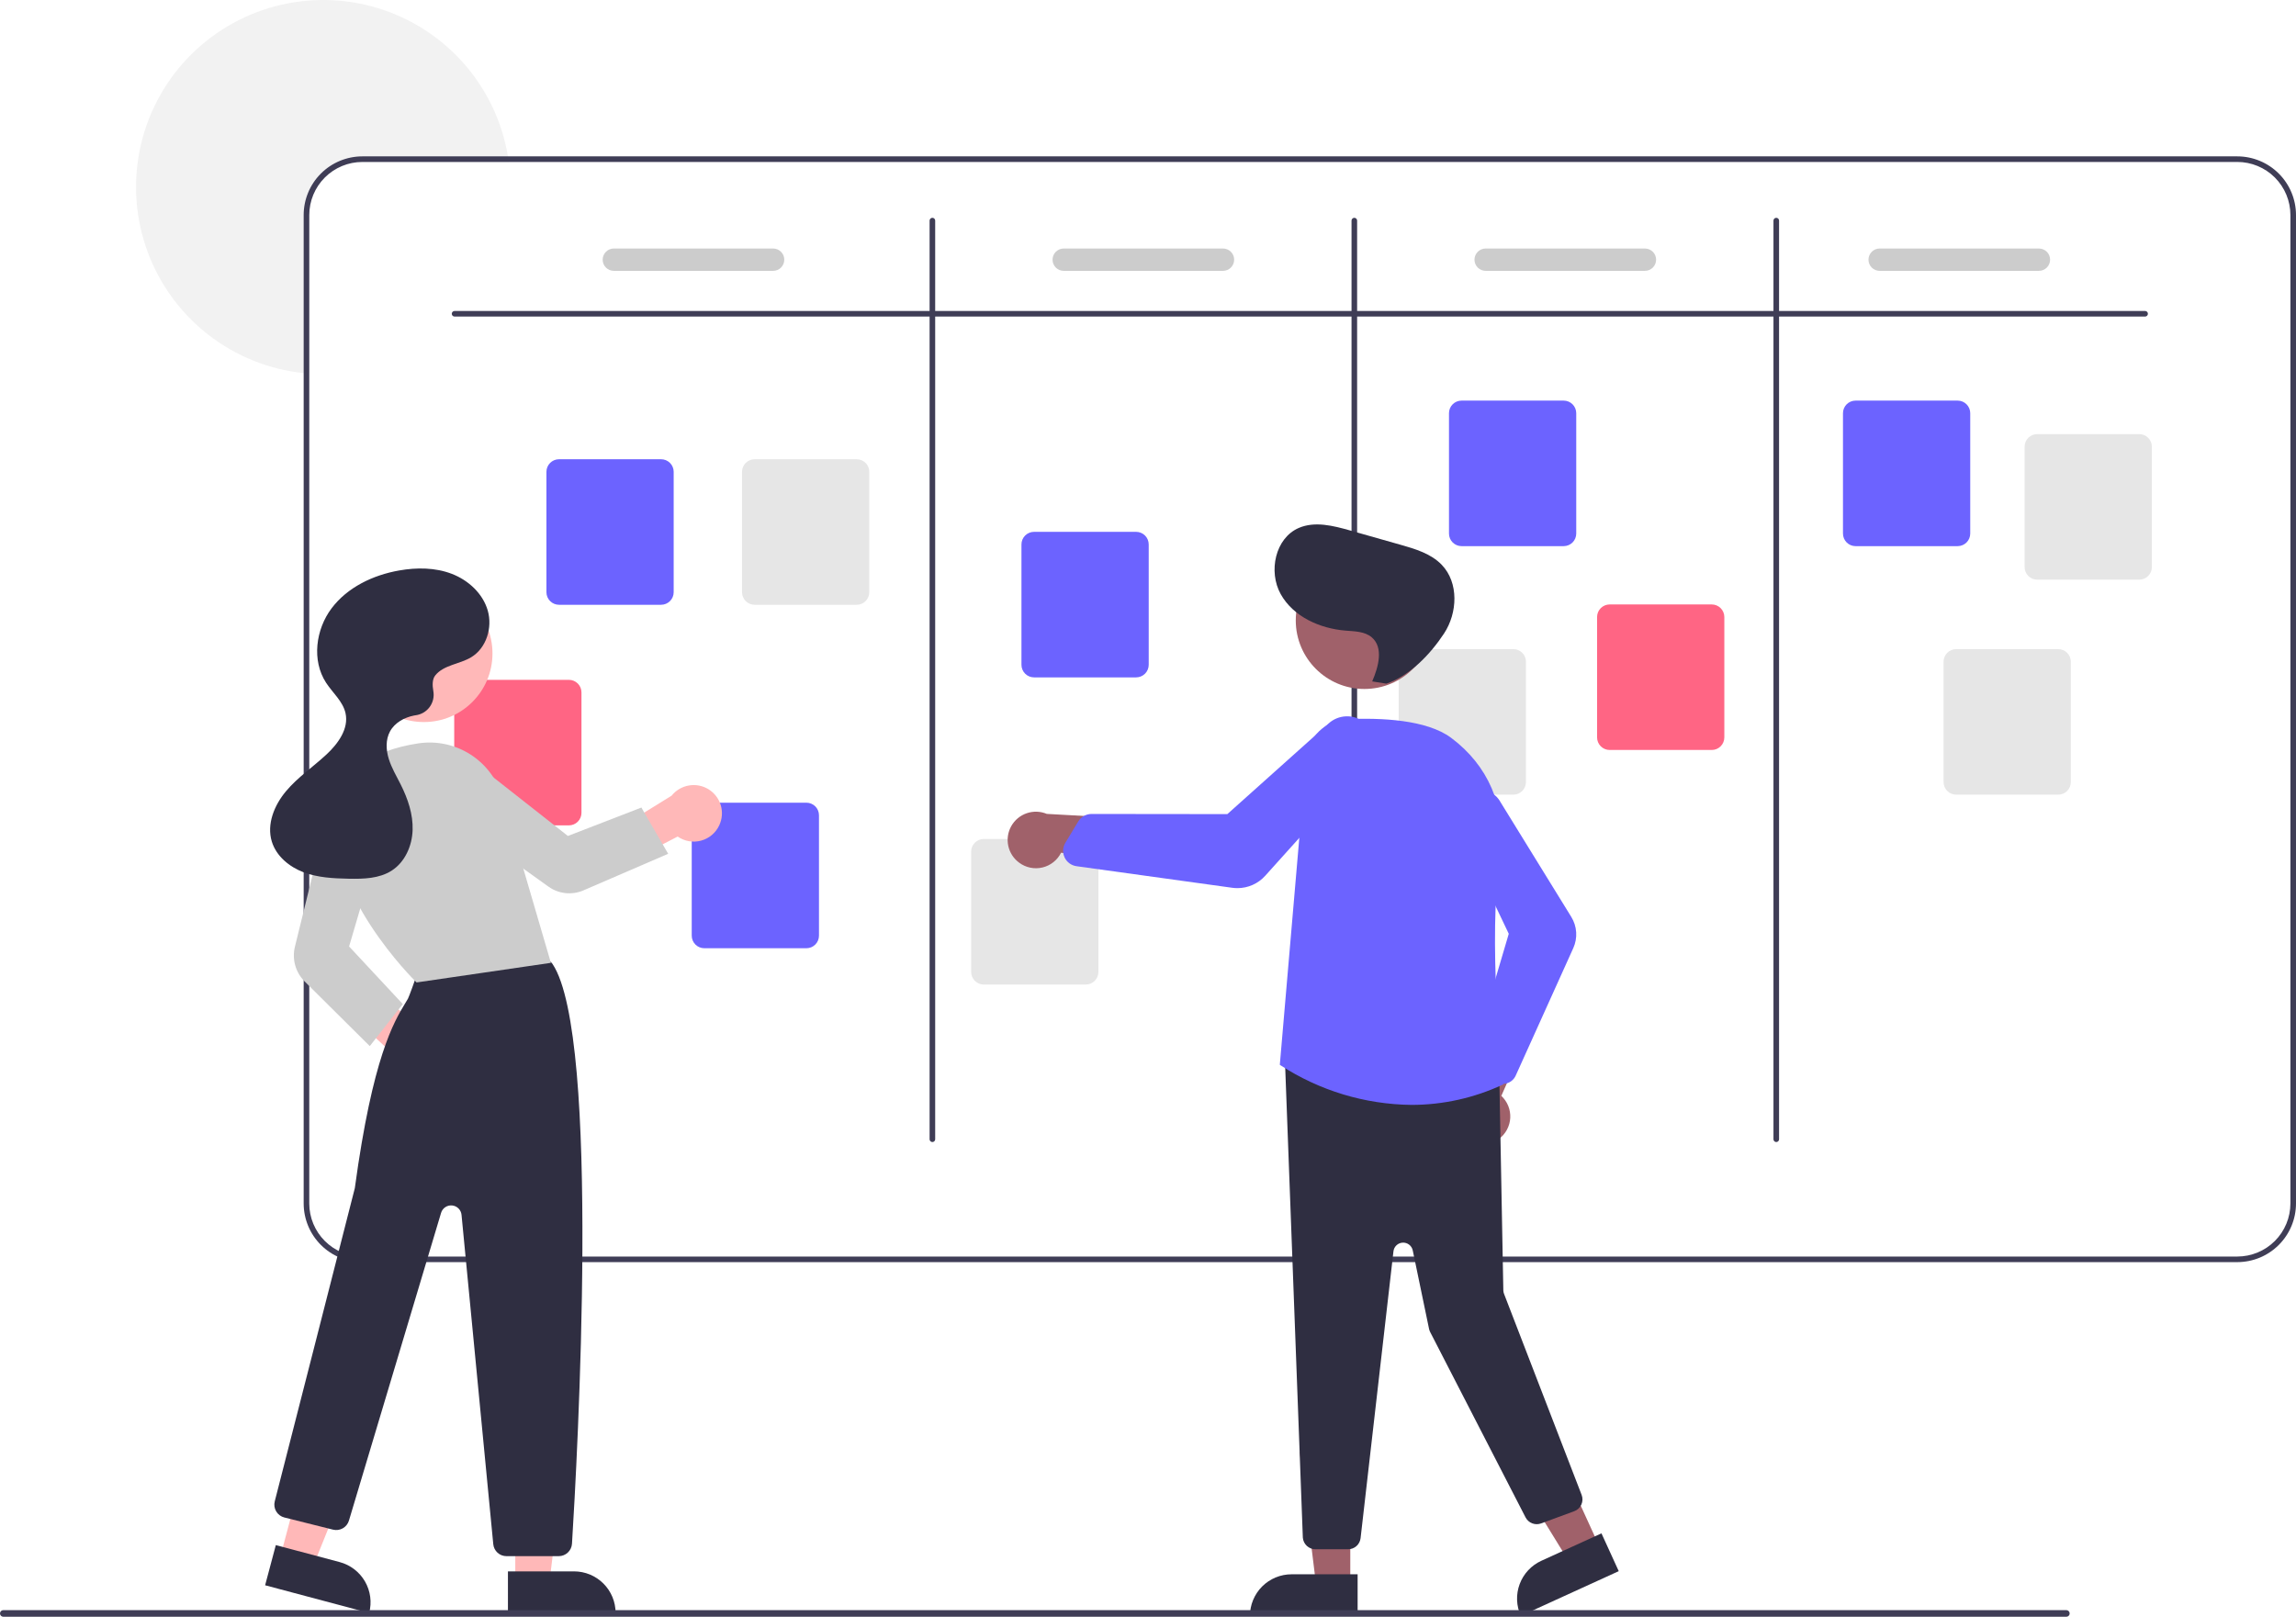 <svg xmlns="http://www.w3.org/2000/svg" width="372" height="262" viewBox="0 0 372 262" fill="none"><g clip-path="url(#clip0)"><path d="M82.432 26.245H58.709C56.428 26.247 54.241 27.153 52.629 28.765C51.016 30.377 50.109 32.563 50.107 34.842V60.549C49.803 60.531 49.5 60.503 49.201 60.467C43.581 59.876 38.238 57.728 33.774 54.264C29.31 50.8 25.903 46.159 23.937 40.863C21.971 35.568 21.524 29.829 22.647 24.293C23.77 18.757 26.418 13.645 30.292 9.533C34.166 5.421 39.113 2.472 44.574 1.02C50.035 -0.433 55.794 -0.332 61.2 1.312C66.607 2.955 71.447 6.075 75.174 10.321C78.902 14.566 81.368 19.768 82.296 25.34C82.346 25.639 82.391 25.942 82.432 26.245Z" fill="#F2F2F2"></path><path d="M362.493 25.34H58.709C56.188 25.343 53.771 26.345 51.989 28.126C50.207 29.907 49.204 32.323 49.201 34.842V195.026C49.204 197.546 50.207 199.961 51.989 201.742C53.771 203.524 56.188 204.526 58.709 204.529H362.493C365.013 204.526 367.43 203.524 369.212 201.742C370.995 199.961 371.997 197.546 372 195.026V34.842C371.997 32.323 370.995 29.907 369.212 28.126C367.43 26.345 365.013 25.343 362.493 25.34ZM371.094 195.026C371.092 197.306 370.185 199.491 368.573 201.103C366.96 202.715 364.773 203.622 362.493 203.624H58.709C56.428 203.622 54.241 202.715 52.629 201.103C51.016 199.491 50.109 197.306 50.107 195.026V34.842C50.109 32.563 51.016 30.377 52.629 28.765C54.241 27.153 56.428 26.247 58.709 26.245H362.493C364.773 26.247 366.96 27.153 368.573 28.765C370.185 30.377 371.092 32.563 371.094 34.842V195.026Z" fill="#3F3D56"></path><path d="M347.552 51.299H73.649C73.529 51.299 73.414 51.252 73.329 51.167C73.244 51.082 73.196 50.967 73.196 50.847C73.196 50.727 73.244 50.612 73.329 50.527C73.414 50.442 73.529 50.394 73.649 50.394H347.552C347.672 50.394 347.788 50.442 347.873 50.527C347.957 50.612 348.005 50.727 348.005 50.847C348.005 50.967 347.957 51.082 347.873 51.167C347.788 51.252 347.672 51.299 347.552 51.299Z" fill="#3F3D56"></path><path d="M151.066 185.071C150.946 185.071 150.831 185.024 150.746 184.939C150.661 184.854 150.614 184.739 150.614 184.619V35.747C150.614 35.627 150.661 35.512 150.746 35.427C150.831 35.343 150.946 35.295 151.066 35.295C151.186 35.295 151.301 35.343 151.386 35.427C151.471 35.512 151.519 35.627 151.519 35.747V184.619C151.519 184.739 151.471 184.854 151.386 184.939C151.301 185.024 151.186 185.071 151.066 185.071Z" fill="#3F3D56"></path><path d="M219.429 185.071C219.309 185.071 219.194 185.024 219.109 184.939C219.024 184.854 218.976 184.739 218.976 184.619V35.747C218.976 35.627 219.024 35.512 219.109 35.427C219.194 35.343 219.309 35.295 219.429 35.295C219.549 35.295 219.664 35.343 219.749 35.427C219.834 35.512 219.882 35.627 219.882 35.747V184.619C219.882 184.739 219.834 184.854 219.749 184.939C219.664 185.024 219.549 185.071 219.429 185.071Z" fill="#3F3D56"></path><path d="M287.792 185.071C287.672 185.071 287.556 185.024 287.471 184.939C287.387 184.854 287.339 184.739 287.339 184.619V35.747C287.339 35.627 287.387 35.512 287.471 35.427C287.556 35.343 287.672 35.295 287.792 35.295C287.912 35.295 288.027 35.343 288.112 35.427C288.197 35.512 288.244 35.627 288.244 35.747V184.619C288.244 184.739 288.197 184.854 288.112 184.939C288.027 185.024 287.912 185.071 287.792 185.071Z" fill="#3F3D56"></path><path d="M107.113 98.005H90.57C90.03 98.004 89.512 97.79 89.13 97.408C88.748 97.026 88.533 96.509 88.533 95.969V76.457C88.533 75.918 88.748 75.4 89.13 75.018C89.512 74.636 90.03 74.422 90.57 74.421H107.113C107.653 74.422 108.171 74.636 108.553 75.018C108.935 75.4 109.15 75.918 109.15 76.457V95.969C109.15 96.509 108.935 97.026 108.553 97.408C108.171 97.79 107.653 98.004 107.113 98.005Z" fill="#6C63FF"></path><path d="M130.655 153.662H114.112C113.572 153.662 113.054 153.447 112.672 153.065C112.29 152.683 112.076 152.166 112.075 151.626V132.114C112.076 131.575 112.29 131.057 112.672 130.675C113.054 130.294 113.572 130.079 114.112 130.078H130.655C131.195 130.079 131.713 130.294 132.095 130.675C132.477 131.057 132.692 131.575 132.692 132.114V151.626C132.692 152.166 132.477 152.683 132.095 153.065C131.713 153.447 131.195 153.662 130.655 153.662Z" fill="#6C63FF"></path><path d="M184.078 109.77H167.535C166.995 109.769 166.477 109.555 166.095 109.173C165.713 108.791 165.498 108.274 165.498 107.734V88.222C165.498 87.682 165.713 87.165 166.095 86.783C166.477 86.401 166.995 86.187 167.535 86.186H184.078C184.618 86.187 185.136 86.401 185.518 86.783C185.9 87.165 186.114 87.682 186.115 88.222V107.734C186.114 108.274 185.9 108.791 185.518 109.173C185.136 109.555 184.618 109.769 184.078 109.77Z" fill="#6C63FF"></path><path d="M253.346 88.503H236.803C236.263 88.502 235.745 88.287 235.363 87.906C234.981 87.524 234.766 87.006 234.766 86.466V66.955C234.766 66.415 234.981 65.897 235.363 65.516C235.745 65.134 236.263 64.919 236.803 64.919H253.346C253.886 64.919 254.404 65.134 254.786 65.516C255.168 65.897 255.382 66.415 255.383 66.955V86.466C255.382 87.006 255.168 87.524 254.786 87.906C254.404 88.287 253.886 88.502 253.346 88.503Z" fill="#6C63FF"></path><path d="M317.181 88.503H300.638C300.098 88.502 299.58 88.287 299.198 87.906C298.817 87.524 298.602 87.006 298.601 86.466V66.955C298.602 66.415 298.817 65.897 299.198 65.516C299.58 65.134 300.098 64.919 300.638 64.919H317.181C317.721 64.919 318.239 65.134 318.621 65.516C319.003 65.897 319.218 66.415 319.219 66.955V86.466C319.218 87.006 319.003 87.524 318.621 87.906C318.239 88.287 317.721 88.502 317.181 88.503Z" fill="#6C63FF"></path><path d="M346.609 93.933H330.066C329.526 93.932 329.008 93.717 328.626 93.336C328.244 92.954 328.029 92.436 328.029 91.897V72.385C328.029 71.845 328.244 71.328 328.626 70.946C329.008 70.564 329.526 70.349 330.066 70.349H346.609C347.149 70.349 347.667 70.564 348.049 70.946C348.431 71.328 348.646 71.845 348.646 72.385V91.897C348.646 92.436 348.431 92.954 348.049 93.336C347.667 93.717 347.149 93.932 346.609 93.933Z" fill="#E6E6E6"></path><path d="M333.48 128.775H316.937C316.397 128.774 315.879 128.56 315.497 128.178C315.115 127.796 314.9 127.279 314.899 126.739V107.227C314.9 106.687 315.115 106.17 315.497 105.788C315.879 105.406 316.397 105.192 316.937 105.191H333.48C334.02 105.192 334.538 105.406 334.919 105.788C335.301 106.17 335.516 106.687 335.517 107.227V126.739C335.516 127.279 335.301 127.796 334.919 128.178C334.538 128.56 334.02 128.774 333.48 128.775Z" fill="#E6E6E6"></path><path d="M277.341 121.535H260.798C260.258 121.534 259.74 121.32 259.358 120.938C258.976 120.556 258.761 120.039 258.76 119.499V99.987C258.761 99.447 258.976 98.93 259.358 98.548C259.74 98.166 260.258 97.952 260.798 97.951H277.341C277.881 97.952 278.399 98.166 278.781 98.548C279.163 98.93 279.377 99.447 279.378 99.987V119.499C279.377 120.039 279.163 120.556 278.781 120.938C278.399 121.32 277.881 121.534 277.341 121.535Z" fill="#FF6584"></path><path d="M245.197 128.775H228.654C228.114 128.774 227.596 128.56 227.214 128.178C226.832 127.796 226.617 127.279 226.616 126.739V107.227C226.617 106.687 226.832 106.17 227.214 105.788C227.596 105.406 228.114 105.192 228.654 105.191H245.197C245.737 105.192 246.255 105.406 246.637 105.788C247.018 106.17 247.233 106.687 247.234 107.227V126.739C247.233 127.279 247.018 127.796 246.637 128.178C246.255 128.56 245.737 128.774 245.197 128.775Z" fill="#E6E6E6"></path><path d="M175.928 159.545H159.386C158.845 159.544 158.328 159.329 157.946 158.948C157.564 158.566 157.349 158.048 157.348 157.508V137.997C157.349 137.457 157.564 136.939 157.946 136.558C158.328 136.176 158.845 135.961 159.386 135.961H175.928C176.469 135.961 176.986 136.176 177.368 136.558C177.75 136.939 177.965 137.457 177.966 137.997V157.508C177.965 158.048 177.75 158.566 177.368 158.948C176.986 159.329 176.469 159.544 175.928 159.545Z" fill="#E6E6E6"></path><path d="M92.173 133.752H75.63C75.09 133.752 74.572 133.537 74.19 133.155C73.808 132.774 73.593 132.256 73.593 131.716V112.205C73.593 111.665 73.808 111.147 74.19 110.766C74.572 110.384 75.09 110.169 75.63 110.168H92.173C92.713 110.169 93.231 110.384 93.613 110.766C93.995 111.147 94.21 111.665 94.21 112.205V131.716C94.21 132.256 93.995 132.774 93.613 133.155C93.231 133.537 92.713 133.752 92.173 133.752Z" fill="#FF6584"></path><path d="M138.804 98.005H122.261C121.721 98.004 121.203 97.79 120.821 97.408C120.44 97.026 120.225 96.509 120.224 95.969V76.457C120.225 75.918 120.44 75.4 120.821 75.018C121.203 74.636 121.721 74.422 122.261 74.421H138.804C139.344 74.422 139.862 74.636 140.244 75.018C140.626 75.4 140.841 75.918 140.842 76.457V95.969C140.841 96.509 140.626 97.026 140.244 97.408C139.862 97.79 139.344 98.004 138.804 98.005Z" fill="#E6E6E6"></path><path d="M125.261 43.892H99.455C98.974 43.892 98.514 43.702 98.174 43.362C97.835 43.023 97.644 42.562 97.644 42.082C97.644 41.602 97.835 41.142 98.174 40.802C98.514 40.463 98.974 40.272 99.455 40.272H125.261C125.741 40.272 126.201 40.463 126.541 40.802C126.881 41.142 127.071 41.602 127.071 42.082C127.071 42.562 126.881 43.023 126.541 43.362C126.201 43.702 125.741 43.892 125.261 43.892Z" fill="#CCCCCC"></path><path d="M198.151 43.892H172.345C171.864 43.892 171.404 43.702 171.064 43.362C170.725 43.023 170.534 42.562 170.534 42.082C170.534 41.602 170.725 41.142 171.064 40.802C171.404 40.463 171.864 40.272 172.345 40.272H198.151C198.631 40.272 199.091 40.463 199.431 40.802C199.771 41.142 199.961 41.602 199.961 42.082C199.961 42.562 199.771 43.023 199.431 43.362C199.091 43.702 198.631 43.892 198.151 43.892Z" fill="#CCCCCC"></path><path d="M266.513 43.892H240.707C240.227 43.892 239.767 43.702 239.427 43.362C239.087 43.023 238.896 42.562 238.896 42.082C238.896 41.602 239.087 41.142 239.427 40.802C239.767 40.463 240.227 40.272 240.707 40.272H266.513C266.993 40.272 267.454 40.463 267.794 40.802C268.133 41.142 268.324 41.602 268.324 42.082C268.324 42.562 268.133 43.023 267.794 43.362C267.454 43.702 266.993 43.892 266.513 43.892Z" fill="#CCCCCC"></path><path d="M330.349 43.892H304.543C304.062 43.892 303.602 43.702 303.262 43.362C302.923 43.023 302.732 42.562 302.732 42.082C302.732 41.602 302.923 41.142 303.262 40.802C303.602 40.463 304.062 40.272 304.543 40.272H330.349C330.829 40.272 331.289 40.463 331.629 40.802C331.969 41.142 332.159 41.602 332.159 42.082C332.159 42.562 331.969 43.023 331.629 43.362C331.289 43.702 330.829 43.892 330.349 43.892Z" fill="#CCCCCC"></path><path d="M67.461 176.425C66.799 176.36 66.159 176.151 65.586 175.812C65.013 175.473 64.522 175.013 64.146 174.463C63.771 173.914 63.52 173.289 63.413 172.633C63.305 171.977 63.342 171.304 63.523 170.664L51.918 159.867L58.053 158.311L69.465 167.562C70.521 167.936 71.404 168.684 71.945 169.665C72.486 170.645 72.649 171.79 72.402 172.883C72.155 173.975 71.515 174.939 70.605 175.592C69.694 176.245 68.576 176.541 67.461 176.425Z" fill="#FFB8B8"></path><path d="M83.486 256.228H89.036L91.677 234.83H83.485L83.486 256.228Z" fill="#FFB8B8"></path><path d="M99.741 261.378L82.297 261.379L82.296 254.643L93.001 254.642C94.788 254.642 96.502 255.352 97.766 256.615C99.031 257.878 99.741 259.592 99.741 261.378L99.741 261.378Z" fill="#2F2E41"></path><path d="M45.43 252.222L50.794 253.649L58.853 233.651L50.937 231.545L45.43 252.222Z" fill="#FFB8B8"></path><path d="M59.812 261.38L42.955 256.895L44.688 250.386L55.032 253.138C56.76 253.597 58.234 254.724 59.13 256.27C60.026 257.815 60.272 259.654 59.812 261.38Z" fill="#2F2E41"></path><path d="M90.529 252.176H82.059C81.525 252.178 81.008 251.98 80.612 251.62C80.216 251.261 79.969 250.766 79.92 250.234L74.778 196.87C74.741 196.479 74.568 196.112 74.29 195.834C74.012 195.556 73.646 195.383 73.254 195.345C72.863 195.307 72.47 195.405 72.144 195.625C71.817 195.844 71.577 196.17 71.464 196.547L56.536 246.411C56.378 246.941 56.021 247.39 55.541 247.664C55.06 247.937 54.492 248.015 53.955 247.88L46.076 245.911C45.801 245.843 45.543 245.72 45.315 245.551C45.088 245.382 44.896 245.17 44.751 244.926C44.606 244.683 44.51 244.413 44.47 244.133C44.429 243.853 44.445 243.567 44.516 243.293C44.644 242.79 57.378 193.053 57.489 192.541C60.374 171.289 63.826 165.593 65.68 162.534C65.834 162.281 65.975 162.048 66.102 161.828C66.261 161.553 67.24 158.821 67.86 157.048C67.941 156.759 68.081 156.491 68.27 156.259C68.46 156.027 68.696 155.837 68.963 155.7C76.755 151.718 85.871 154.475 88.48 155.414C88.912 155.567 89.284 155.855 89.538 156.236C97.364 168.033 93.523 236.55 92.674 250.166C92.639 250.71 92.397 251.221 91.999 251.595C91.601 251.968 91.075 252.176 90.529 252.176Z" fill="#2F2E41"></path><path d="M68.672 117.009C74.814 117.009 79.792 112.033 79.792 105.895C79.792 99.757 74.814 94.781 68.672 94.781C62.531 94.781 57.553 99.757 57.553 105.895C57.553 112.033 62.531 117.009 68.672 117.009Z" fill="#FFB8B8"></path><path d="M67.494 159.206L67.414 159.128C67.264 158.983 52.449 144.476 54.366 131.062C55.186 125.325 59.831 121.659 67.798 120.46C70.725 120.026 73.71 120.662 76.205 122.251C78.701 123.841 80.538 126.277 81.38 129.112L89.257 156.029L67.494 159.206Z" fill="#CCCCCC"></path><path d="M59.911 169.524L49.354 159.039C48.633 158.318 48.108 157.423 47.833 156.441C47.557 155.459 47.538 154.423 47.779 153.432L52.89 132.654C53.043 132.031 53.322 131.446 53.71 130.936C54.099 130.426 54.587 130 55.147 129.686C55.706 129.372 56.324 129.177 56.962 129.111C57.6 129.045 58.245 129.111 58.857 129.305C60.022 129.68 60.996 130.495 61.571 131.575C62.147 132.656 62.279 133.918 61.939 135.094L56.559 153.373L65.26 162.711L59.911 169.524Z" fill="#CCCCCC"></path><path d="M116.535 133.741C116.256 134.345 115.848 134.88 115.34 135.309C114.831 135.739 114.234 136.051 113.592 136.225C112.95 136.399 112.277 136.43 111.621 136.315C110.965 136.201 110.343 135.945 109.797 135.564L95.704 142.865L96.327 136.663L108.821 128.935C109.521 128.061 110.518 127.474 111.623 127.286C112.728 127.098 113.863 127.321 114.814 127.913C115.765 128.506 116.465 129.426 116.783 130.5C117.1 131.574 117.012 132.727 116.535 133.741H116.535Z" fill="#FFB8B8"></path><path d="M108.258 138.358L94.519 144.291C93.605 144.683 92.605 144.833 91.616 144.727C90.626 144.621 89.681 144.263 88.871 143.686L71.4 131.175C70.879 130.801 70.439 130.325 70.11 129.775C69.78 129.225 69.567 128.613 69.483 127.978C69.399 127.342 69.447 126.696 69.623 126.079C69.799 125.463 70.1 124.889 70.507 124.394C71.288 123.451 72.407 122.85 73.624 122.718C74.842 122.585 76.063 122.932 77.03 123.684L92.01 135.468L103.917 130.864L108.258 138.358Z" fill="#CCCCCC"></path><path d="M70.516 109.457C71.888 107.739 74.45 107.646 76.335 106.513C78.803 105.029 79.823 101.712 79.028 98.945C78.233 96.177 75.887 94.021 73.198 92.99C70.508 91.958 67.516 91.945 64.679 92.444C60.455 93.186 56.296 95.157 53.72 98.584C51.144 102.011 50.488 107.03 52.823 110.626C53.896 112.279 55.552 113.643 55.981 115.566C56.543 118.091 54.771 120.526 52.873 122.284C50.711 124.287 48.229 125.964 46.335 128.222C44.44 130.48 43.177 133.564 44.041 136.381C44.766 138.742 46.873 140.481 49.185 141.352C51.496 142.223 54.014 142.348 56.483 142.397C58.882 142.444 61.429 142.385 63.449 141.093C65.612 139.709 66.767 137.084 66.852 134.519C66.938 131.954 66.08 129.441 64.93 127.146C64.245 125.778 63.449 124.453 62.994 122.992C62.538 121.532 62.459 119.874 63.188 118.529C63.955 117.115 65.505 116.263 67.084 115.953C67.166 115.937 67.253 115.922 67.344 115.909C67.793 115.851 68.225 115.702 68.615 115.472C69.005 115.242 69.345 114.935 69.613 114.57C69.881 114.205 70.072 113.79 70.175 113.349C70.278 112.908 70.29 112.451 70.211 112.005C70.031 111.003 70.046 110.044 70.516 109.457Z" fill="#2F2E41"></path><path d="M218.774 256.701H213.223L210.583 235.304L218.775 235.304L218.774 256.701Z" fill="#A0616A"></path><path d="M209.259 255.116H219.963V261.852H202.519C202.519 260.968 202.693 260.092 203.032 259.275C203.371 258.457 203.867 257.715 204.493 257.089C205.119 256.464 205.862 255.968 206.679 255.629C207.497 255.29 208.374 255.116 209.259 255.116Z" fill="#2F2E41"></path><path d="M259.047 250.418L253.998 252.722L242.701 234.356L250.152 230.954L259.047 250.418Z" fill="#A0616A"></path><path d="M249.733 252.927L259.47 248.482L262.27 254.609L246.402 261.853C246.035 261.048 245.829 260.179 245.798 259.295C245.766 258.411 245.909 257.529 246.218 256.701C246.527 255.872 246.997 255.112 247.6 254.464C248.203 253.817 248.928 253.294 249.733 252.927Z" fill="#2F2E41"></path><path d="M242.883 184.554C243.415 184.154 243.852 183.642 244.165 183.055C244.477 182.468 244.657 181.819 244.692 181.155C244.726 180.49 244.615 179.827 244.365 179.21C244.115 178.594 243.733 178.039 243.246 177.586L249.77 162.79L241.481 164.194L236.556 178.03C235.849 178.898 235.485 179.996 235.534 181.115C235.583 182.234 236.04 183.296 236.82 184.1C237.6 184.905 238.648 185.395 239.765 185.479C240.883 185.562 241.992 185.233 242.883 184.554Z" fill="#A0616A"></path><path d="M218.42 251.059H213.118C212.603 251.058 212.109 250.862 211.732 250.512C211.355 250.162 211.125 249.683 211.086 249.171L208.194 171.994C208.172 171.698 208.216 171.401 208.321 171.124C208.426 170.846 208.591 170.596 208.803 170.388C209.016 170.181 209.271 170.023 209.551 169.925C209.831 169.827 210.129 169.791 210.424 169.819L241.09 173.074C241.587 173.123 242.049 173.352 242.388 173.719C242.727 174.085 242.919 174.563 242.929 175.062L243.571 209.106C243.575 209.291 243.611 209.474 243.677 209.646L256.257 242.25C256.354 242.502 256.4 242.77 256.392 243.04C256.385 243.31 256.323 243.576 256.212 243.822C256.1 244.068 255.941 244.289 255.744 244.473C255.546 244.657 255.313 244.8 255.06 244.893L249.687 246.872C249.22 247.043 248.707 247.039 248.243 246.858C247.78 246.678 247.398 246.334 247.171 245.892L231.718 215.861C231.634 215.697 231.572 215.523 231.535 215.344L228.895 202.631C228.818 202.263 228.613 201.933 228.316 201.702C228.018 201.471 227.648 201.354 227.272 201.371C226.896 201.388 226.538 201.538 226.262 201.795C225.987 202.052 225.812 202.399 225.769 202.773L220.444 249.255C220.387 249.751 220.15 250.21 219.776 250.543C219.403 250.876 218.92 251.06 218.42 251.059Z" fill="#2F2E41"></path><path d="M221.06 111.648C227.201 111.648 232.18 106.673 232.18 100.535C232.18 94.397 227.201 89.421 221.06 89.421C214.919 89.421 209.941 94.397 209.941 100.535C209.941 106.673 214.919 111.648 221.06 111.648Z" fill="#A0616A"></path><path d="M228.686 179.05C221.145 178.967 213.784 176.739 207.465 172.626L207.357 172.551L207.368 172.42L211.621 122.91C211.768 121.23 212.518 119.66 213.733 118.49C214.948 117.321 216.546 116.63 218.231 116.547C223.743 116.294 231.148 116.613 235.111 119.563C241.101 124.023 243.988 130.737 243.032 137.986C241.049 153.017 243.296 173.294 243.558 175.556L243.577 175.719L243.428 175.788C238.81 177.935 233.779 179.049 228.686 179.05Z" fill="#6C63FF"></path><path d="M243.507 175.64C243.194 175.64 242.884 175.574 242.597 175.448C242.31 175.321 242.053 175.137 241.841 174.906L239.408 172.254C239.145 171.966 238.961 171.615 238.873 171.235C238.785 170.855 238.797 170.459 238.906 170.084L244.452 151.322L236.014 133.61C235.619 132.78 235.523 131.841 235.74 130.949C235.932 130.166 236.356 129.46 236.958 128.923C237.559 128.386 238.309 128.044 239.109 127.942C239.909 127.84 240.721 127.982 241.438 128.351C242.155 128.719 242.743 129.297 243.126 130.006L254.577 148.578C255.043 149.331 255.316 150.187 255.373 151.071C255.429 151.954 255.268 152.838 254.903 153.645L245.573 174.308C245.419 174.65 245.183 174.948 244.885 175.175C244.587 175.403 244.238 175.552 243.868 175.611C243.748 175.63 243.628 175.64 243.507 175.64Z" fill="#6C63FF"></path><path d="M165.129 139.8C165.663 140.197 166.277 140.472 166.929 140.606C167.581 140.74 168.255 140.729 168.902 140.575C169.55 140.421 170.155 140.126 170.676 139.713C171.198 139.299 171.622 138.776 171.919 138.181L187.963 140.261L184.276 132.709L169.606 131.892C168.572 131.459 167.416 131.421 166.355 131.783C165.295 132.146 164.405 132.884 163.853 133.859C163.301 134.834 163.126 135.977 163.361 137.072C163.597 138.167 164.225 139.138 165.129 139.8V139.8Z" fill="#A0616A"></path><path d="M200.493 143.924C200.213 143.924 199.934 143.905 199.657 143.867L174.417 140.368C174.005 140.311 173.613 140.153 173.277 139.907C172.941 139.661 172.671 139.336 172.493 138.96C172.435 138.839 172.387 138.713 172.349 138.585H172.349C172.251 138.251 172.224 137.9 172.268 137.555C172.313 137.21 172.429 136.877 172.609 136.579L174.698 133.118C174.922 132.748 175.238 132.442 175.615 132.229C175.992 132.017 176.418 131.904 176.851 131.903H176.854L198.855 131.928L215.287 117.214C216.051 116.531 217.027 116.132 218.052 116.083C218.951 116.041 219.842 116.273 220.606 116.748C221.371 117.222 221.974 117.918 222.335 118.742C222.697 119.566 222.8 120.48 222.631 121.364C222.462 122.247 222.029 123.059 221.389 123.692L204.994 141.918C204.426 142.549 203.732 143.054 202.957 143.4C202.181 143.746 201.342 143.924 200.493 143.924Z" fill="#6C63FF"></path><path d="M222.324 110.422C223.341 108.071 224.2 104.941 222.251 103.279C221.121 102.315 219.492 102.313 218.011 102.193C213.838 101.855 209.543 99.936 207.503 96.282C205.463 92.628 206.602 87.194 210.45 85.545C213.044 84.434 216.018 85.191 218.733 85.96L226.885 88.271C229.307 88.957 231.85 89.715 233.594 91.53C236.375 94.424 236.167 99.318 233.958 102.669C231.749 106.02 228.423 109.516 224.615 110.788L222.324 110.422Z" fill="#2F2E41"></path><path d="M334.789 262H0.539C0.468 262 0.398 261.986 0.332 261.959C0.267 261.932 0.207 261.893 0.157 261.843C0.107 261.793 0.067 261.733 0.04 261.668C0.012 261.602 -0.002 261.532 -0.002 261.461C-0.002 261.39 0.012 261.32 0.04 261.255C0.067 261.189 0.107 261.13 0.157 261.08C0.207 261.03 0.267 260.99 0.332 260.963C0.398 260.936 0.468 260.922 0.539 260.922H334.789C334.86 260.922 334.93 260.936 334.996 260.963C335.061 260.99 335.121 261.03 335.171 261.08C335.222 261.13 335.261 261.189 335.289 261.255C335.316 261.32 335.33 261.39 335.33 261.461C335.33 261.532 335.316 261.602 335.289 261.668C335.261 261.733 335.222 261.793 335.171 261.843C335.121 261.893 335.061 261.932 334.996 261.959C334.93 261.986 334.86 262 334.789 262Z" fill="#3F3D56"></path></g><defs><clipPath id="clip0"><rect width="372" height="262" fill="white"></rect></clipPath></defs></svg>